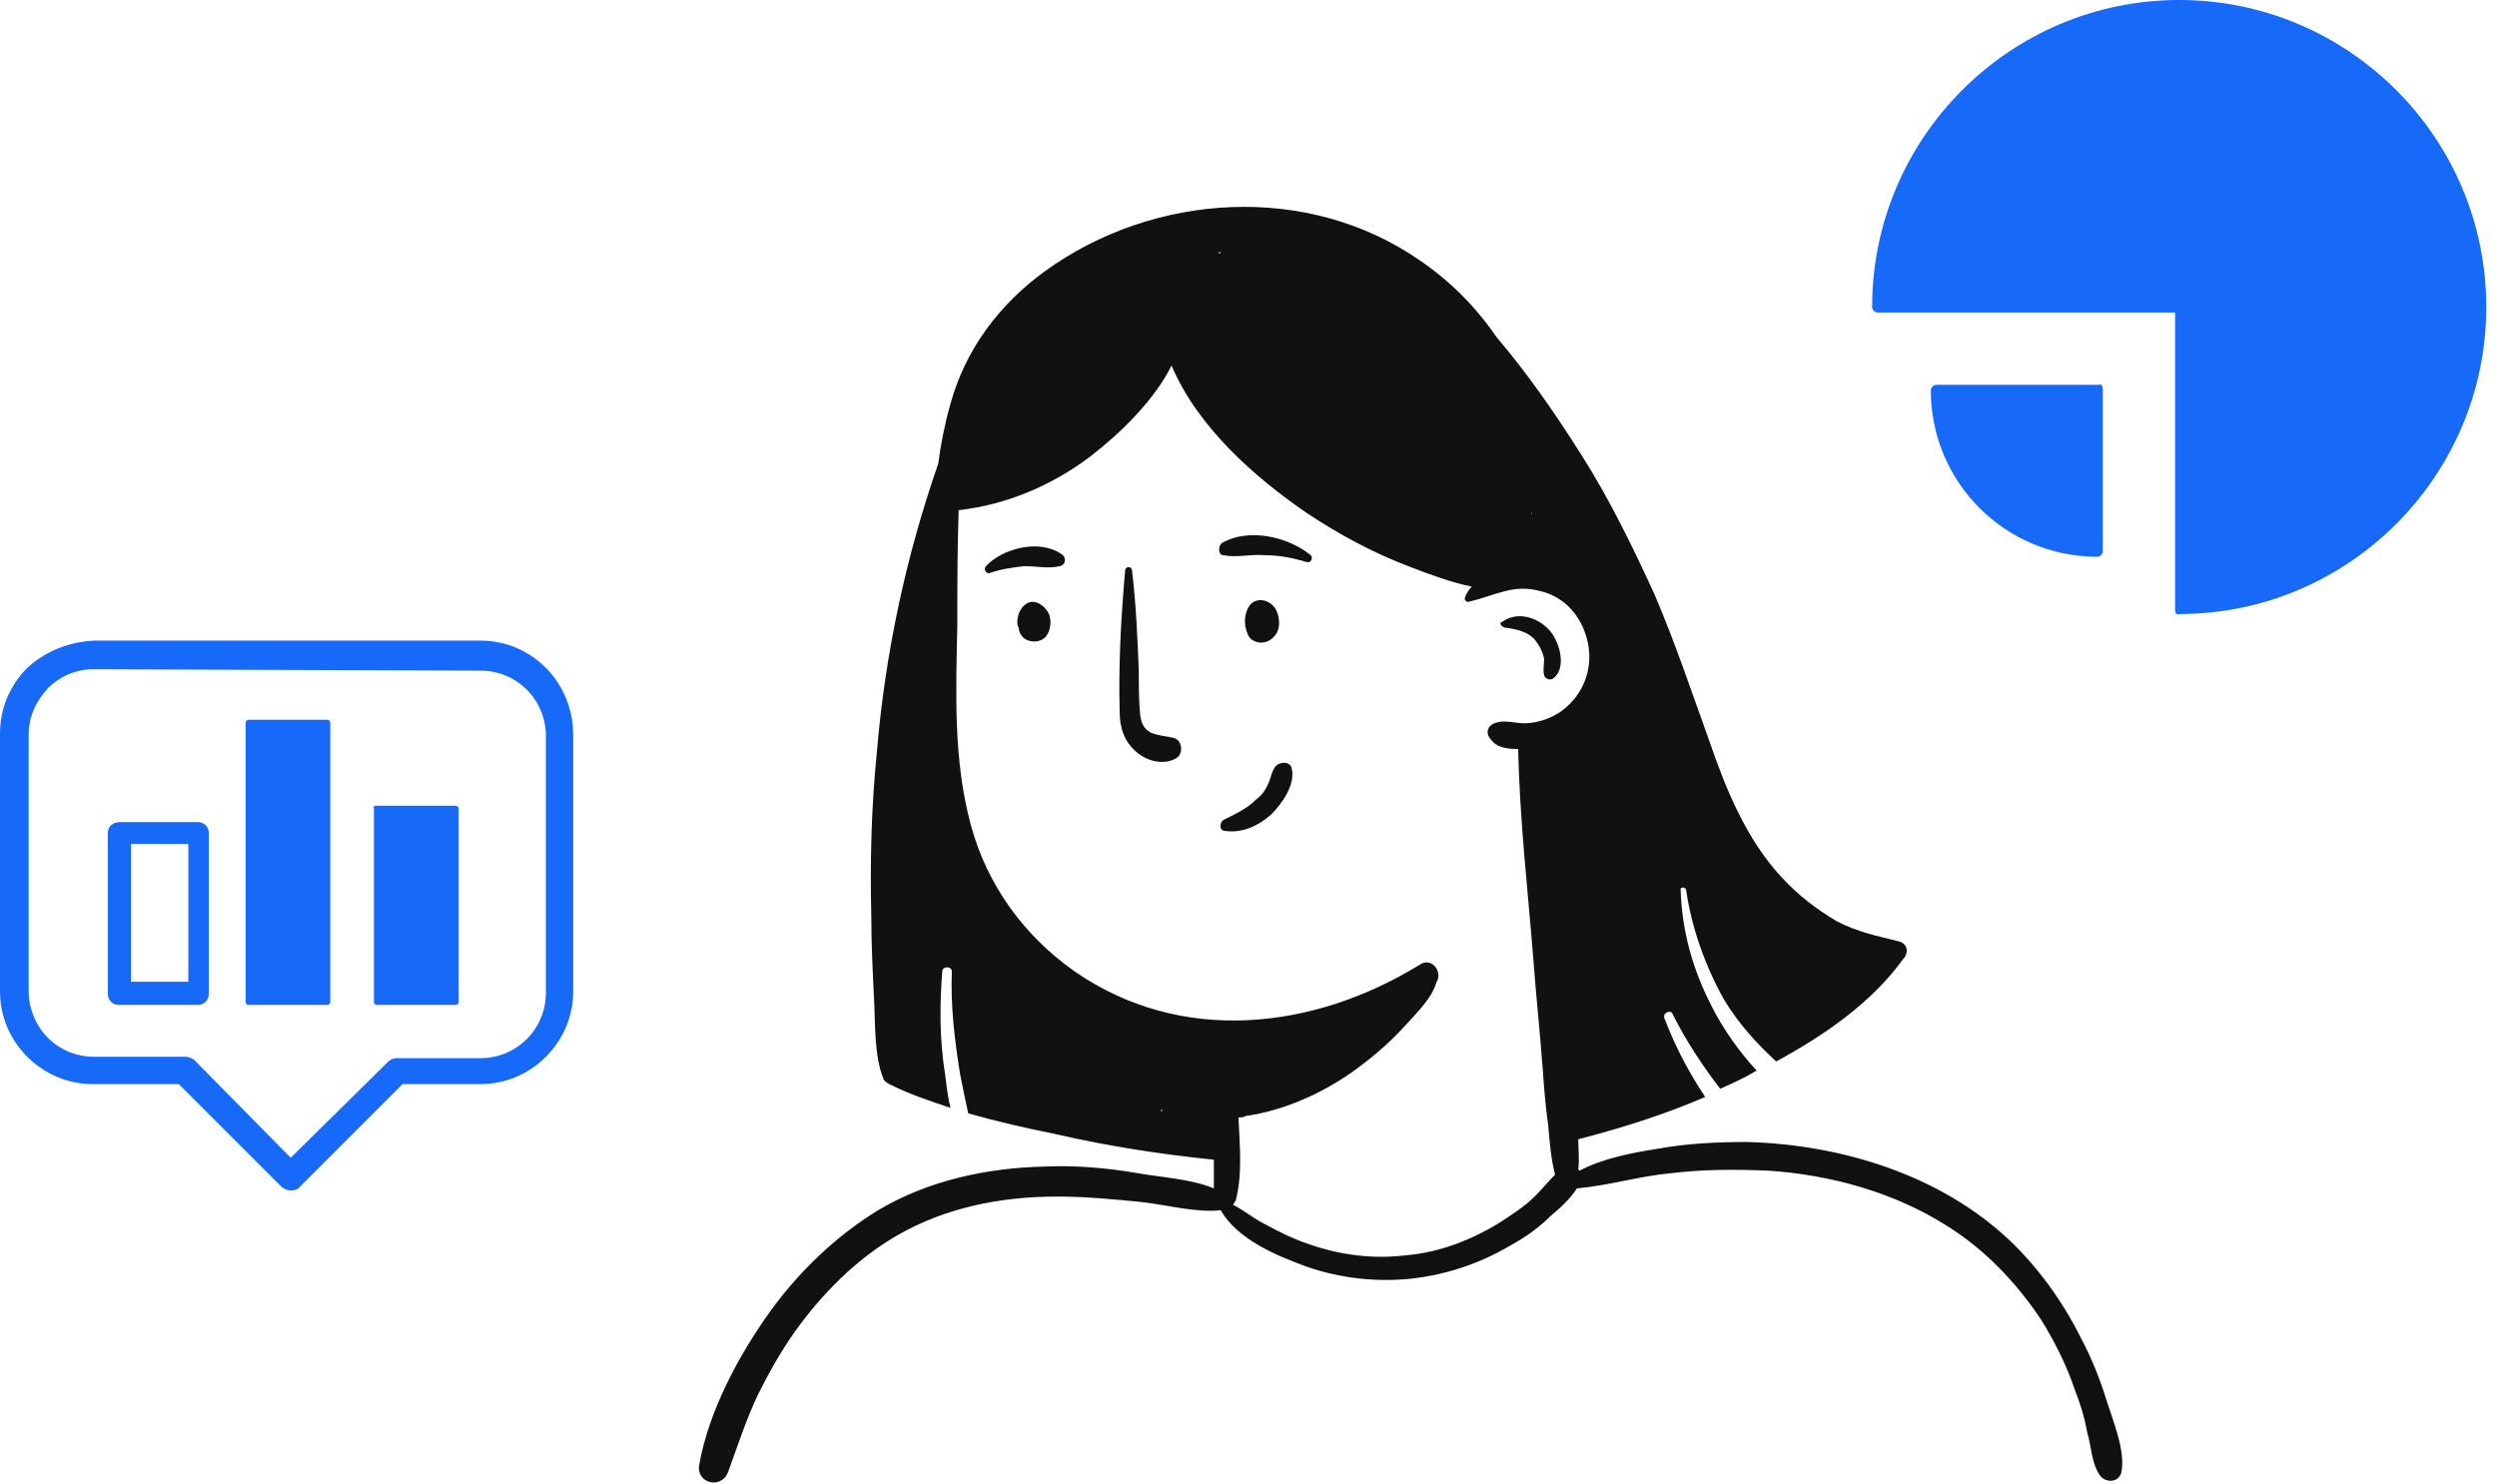 <?xml version="1.0" encoding="UTF-8"?>
<svg xmlns="http://www.w3.org/2000/svg" width="185" height="110" viewBox="0 0 185 110" fill="none">
  <g clip-path="url(#clip0_550_1468)">
    <path d="M87.002 54.692C85.789 54.388 84.676 54.59 84.474 52.973C84.373 51.962 84.373 50.849 84.373 49.737C84.272 47.209 84.171 44.783 83.868 42.255C83.868 41.952 83.362 41.952 83.362 42.255C83.059 45.693 82.856 49.232 82.957 52.77C82.957 53.883 83.261 54.894 84.171 55.703C84.98 56.41 86.193 56.714 87.103 56.208C87.71 55.905 87.609 54.894 87.002 54.692Z" fill="#111111"></path>
    <path d="M92.765 47.411C93.372 47.816 94.181 47.614 94.585 46.906C94.889 46.4 94.787 45.592 94.484 45.086C94.08 44.479 93.271 44.277 92.765 44.681C92.361 44.985 92.159 45.794 92.26 46.299V46.4C92.361 46.805 92.462 47.209 92.765 47.411Z" fill="#111111"></path>
    <path d="M75.981 44.783C75.576 45.086 75.374 45.592 75.374 46.097C75.374 46.198 75.374 46.4 75.475 46.502C75.475 46.704 75.576 47.007 75.778 47.209C76.284 47.715 77.295 47.614 77.599 47.007C77.902 46.502 77.902 45.693 77.599 45.288C77.194 44.681 76.486 44.378 75.981 44.783Z" fill="#111111"></path>
    <path d="M156.062 103.731C155.556 102.113 154.949 100.597 154.141 99.08C152.826 96.451 151.006 93.923 148.883 91.901C143.726 87.047 136.446 84.823 129.469 84.621C127.245 84.621 125.02 84.722 122.796 85.126C120.875 85.43 118.751 85.834 117.032 86.744L116.931 86.643C117.032 85.935 116.931 85.126 116.931 84.419C120.066 83.61 123.301 82.599 126.335 81.284C125.121 79.464 124.11 77.543 123.301 75.42C123.2 75.015 123.807 74.813 123.908 75.116C124.919 77.138 126.132 78.959 127.447 80.677C128.357 80.273 129.267 79.869 130.076 79.363C130.076 79.363 130.076 79.363 130.177 79.363C128.863 77.947 127.649 76.228 126.84 74.611C125.425 71.881 124.616 69.05 124.515 65.915C124.515 65.713 124.818 65.713 124.919 65.915C125.324 68.746 126.335 71.577 127.75 74.105C128.863 75.925 130.177 77.341 131.593 78.655C135.131 76.734 138.67 74.307 140.996 71.072C141.4 70.667 141.4 69.96 140.693 69.757C139.075 69.353 137.558 69.05 136.042 68.241C134.525 67.331 133.21 66.32 131.997 65.005C129.368 62.174 127.851 58.433 126.638 54.894C125.324 51.254 124.11 47.614 122.594 44.075C120.976 40.536 119.257 36.997 117.134 33.66C115.212 30.627 113.19 27.695 110.865 24.965C109.348 22.74 107.427 20.819 105.202 19.302C96.911 13.539 85.485 14.247 77.396 20.111C74.06 22.538 71.532 25.875 70.42 29.919C70.015 31.335 69.712 32.851 69.51 34.368C67.083 41.345 65.566 48.524 64.96 55.804C64.555 59.848 64.454 63.893 64.555 67.937C64.555 69.96 64.656 71.982 64.757 74.004C64.859 75.925 64.757 78.251 65.465 79.97C65.566 80.172 65.769 80.273 65.971 80.374C67.386 81.082 68.903 81.588 70.42 82.093C70.217 81.284 70.116 80.374 70.015 79.565C69.611 77.037 69.611 74.51 69.813 71.982C69.813 71.577 70.521 71.577 70.521 71.982C70.42 74.51 70.723 77.037 71.127 79.565C71.33 80.576 71.532 81.588 71.734 82.498C73.858 83.104 76.082 83.61 78.104 84.014C82.048 84.924 85.991 85.531 89.934 85.935C89.934 86.643 89.934 87.351 89.934 88.059C88.215 87.351 86.092 87.25 84.373 86.946C82.048 86.542 79.722 86.34 77.396 86.441C73.15 86.542 68.802 87.452 65.061 89.677C61.926 91.598 59.196 94.227 57.073 97.159C54.747 100.394 52.523 104.54 51.815 108.483C51.512 109.899 53.433 110.404 53.938 109.09C54.646 107.169 55.253 105.248 56.163 103.327C56.972 101.709 57.882 100.091 58.893 98.675C60.915 95.844 63.443 93.317 66.375 91.598C70.015 89.474 74.161 88.665 78.306 88.665C80.43 88.665 82.553 88.868 84.575 89.07C86.395 89.272 88.62 89.879 90.44 89.677C91.653 91.8 94.484 93.013 96.709 93.822C99.237 94.732 102.068 95.035 104.697 94.732C107.225 94.429 109.651 93.62 111.876 92.305C112.988 91.699 113.999 90.991 114.909 90.081C115.516 89.575 116.325 88.868 116.83 88.059C119.156 87.856 121.481 87.149 123.706 86.946C126.132 86.643 128.559 86.643 130.986 86.744C135.637 87.047 140.389 88.362 144.333 90.89C147.063 92.609 149.388 95.035 151.208 97.765C152.219 99.383 153.129 101.203 153.736 103.023C154.141 104.034 154.444 105.046 154.646 106.158C154.949 107.169 154.949 108.382 155.556 109.292C155.961 109.899 156.972 109.899 157.174 109.09C157.477 107.472 156.567 105.349 156.062 103.731ZM128.964 69.96C128.863 69.96 128.863 70.061 128.964 69.96C128.863 69.96 128.863 69.859 128.863 69.859C128.863 69.859 128.863 69.96 128.964 69.96ZM117.032 71.072C117.134 71.577 117.134 72.083 117.235 72.588C117.134 71.982 117.134 71.577 117.032 71.072ZM113.493 38.008V38.109C113.493 38.109 113.392 38.008 113.493 38.008C113.493 38.008 113.392 38.008 113.493 38.008ZM90.238 18.696C90.339 18.696 90.339 18.696 90.44 18.696C90.44 18.797 90.339 18.797 90.238 18.696ZM85.991 82.295C86.092 82.194 86.092 82.194 86.092 82.194C86.092 82.295 86.092 82.295 86.092 82.295C86.092 82.396 85.991 82.295 85.991 82.295ZM115.718 52.669C115.01 53.175 114.201 53.478 113.291 53.579C112.381 53.681 111.572 53.276 110.763 53.579C110.157 53.782 110.056 54.388 110.46 54.793C110.865 55.399 111.673 55.501 112.482 55.501C112.583 60.657 113.19 65.915 113.595 70.971C113.797 73.701 114.1 76.532 114.302 79.262C114.403 80.677 114.505 81.992 114.707 83.407C114.808 84.621 114.909 85.834 115.212 87.047C114.707 87.553 114.201 88.16 113.696 88.665C112.887 89.474 111.876 90.081 110.966 90.688C108.943 91.901 106.618 92.811 104.191 93.013C101.764 93.317 99.338 93.013 97.012 92.204C95.799 91.8 94.788 91.294 93.675 90.688C92.867 90.283 92.159 89.677 91.35 89.272C91.451 89.171 91.451 89.07 91.552 88.969C92.058 87.047 91.855 84.823 91.754 82.801C91.957 82.801 92.159 82.801 92.26 82.7C95.091 82.295 97.821 81.082 100.147 79.464C101.562 78.453 102.877 77.341 103.989 76.127C104.697 75.319 106.112 74.004 106.416 72.791C106.921 72.083 106.112 70.87 105.202 71.476C97.316 76.33 87.508 77.442 79.621 71.982C75.88 69.353 73.15 65.612 71.936 61.163C70.622 56.309 70.824 51.355 70.925 46.4C70.925 43.67 70.925 40.738 71.026 37.806C74.565 37.401 77.902 35.986 80.733 33.862C82.958 32.144 85.485 29.717 86.8 27.088C88.721 31.638 92.968 35.379 96.81 38.008C99.237 39.626 101.866 41.041 104.596 42.053C105.91 42.558 107.528 43.165 109.045 43.468C108.842 43.67 108.64 43.974 108.539 44.277C108.438 44.479 108.741 44.681 108.842 44.58C110.662 44.176 112.078 43.266 113.999 43.772C115.92 44.176 117.235 45.693 117.639 47.614C118.044 49.535 117.336 51.456 115.718 52.669Z" fill="#111111"></path>
    <path d="M111.471 46.502C112.28 46.603 113.291 46.805 113.797 47.513C114.1 47.917 114.302 48.322 114.403 48.827C114.403 49.232 114.302 49.636 114.403 50.041C114.504 50.344 114.909 50.445 115.111 50.243C116.122 49.434 115.515 47.411 114.707 46.603C113.797 45.693 112.381 45.288 111.269 46.097C111.067 46.097 111.168 46.4 111.471 46.502Z" fill="#111111"></path>
    <path d="M94.484 56.815C94.181 57.219 94.181 57.624 93.979 58.028C93.776 58.534 93.473 58.938 93.069 59.242C92.361 59.95 91.451 60.354 90.642 60.758C90.339 60.961 90.339 61.567 90.743 61.567C92.058 61.77 93.271 61.163 94.181 60.354C94.99 59.545 96.001 58.129 95.698 56.916C95.597 56.41 94.788 56.41 94.484 56.815Z" fill="#111111"></path>
    <path d="M90.541 40.233C90.238 40.435 90.238 41.143 90.642 41.143C91.653 41.345 92.664 41.041 93.776 41.143C94.788 41.143 95.799 41.345 96.81 41.648C97.113 41.749 97.315 41.345 97.113 41.143C95.394 39.727 92.462 39.12 90.541 40.233Z" fill="#111111"></path>
    <path d="M78.61 41.041C76.992 39.929 74.262 40.637 73.049 41.952C72.847 42.154 73.049 42.558 73.352 42.457C74.161 42.154 75.071 42.053 75.88 41.952C76.79 41.952 77.7 42.154 78.509 41.952C79.014 41.85 79.014 41.244 78.61 41.041Z" fill="#111111"></path>
    <path d="M161.151 45.197V23.155H139.108C138.906 23.155 138.704 22.953 138.704 22.75C138.704 10.212 148.916 0 161.454 0C173.992 0 184.204 10.212 184.204 22.75C184.204 35.288 173.992 45.501 161.454 45.501C161.252 45.602 161.151 45.399 161.151 45.197Z" fill="#166AF7"></path>
    <path d="M155.791 28.817V40.849C155.791 41.052 155.589 41.254 155.387 41.254C148.511 41.254 143.051 35.693 143.051 28.918C143.051 28.716 143.253 28.514 143.456 28.514H155.488C155.69 28.413 155.791 28.615 155.791 28.817Z" fill="#166AF7"></path>
    <path d="M27.907 59.703H33.771C33.873 59.703 33.974 59.804 33.974 59.905V74.263C33.974 74.364 33.873 74.465 33.771 74.465H27.907C27.806 74.465 27.705 74.364 27.705 74.263V59.905C27.604 59.804 27.705 59.703 27.907 59.703Z" fill="#166AF7"></path>
    <path d="M18.402 53.333H24.267C24.368 53.333 24.469 53.434 24.469 53.535V74.263C24.469 74.364 24.368 74.465 24.267 74.465H18.402C18.301 74.465 18.2 74.364 18.2 74.263V53.535C18.2 53.434 18.301 53.333 18.402 53.333Z" fill="#166AF7"></path>
    <path d="M7.988 61.725V73.656C7.988 74.162 8.392 74.465 8.797 74.465H14.661C15.167 74.465 15.47 74.061 15.47 73.656V61.725C15.47 61.219 15.066 60.916 14.661 60.916H8.898C8.392 60.916 7.988 61.219 7.988 61.725ZM9.707 62.534H13.953V72.746H9.707V62.534Z" fill="#166AF7"></path>
    <path d="M0 73.454C0 75.274 0.708 76.993 2.022 78.307C3.337 79.622 5.056 80.33 6.876 80.33H13.246L20.829 87.913C21.031 88.115 21.335 88.216 21.537 88.216C21.84 88.216 22.144 88.115 22.245 87.913L29.828 80.33H35.592C37.411 80.33 39.13 79.622 40.445 78.307C41.759 76.993 42.467 75.274 42.467 73.454V54.445C42.467 52.625 41.759 50.805 40.445 49.49C39.13 48.176 37.411 47.468 35.592 47.468H6.977C5.056 47.569 3.337 48.277 2.022 49.49C0.708 50.805 0 52.524 0 54.344V73.454ZM2.123 73.454V54.445C2.123 53.13 2.629 52.018 3.539 51.007C4.449 50.097 5.662 49.592 6.876 49.592L35.592 49.693C36.906 49.693 38.119 50.198 39.029 51.108C39.939 52.018 40.445 53.231 40.445 54.546V73.555C40.445 74.87 39.939 76.083 39.029 76.993C38.119 77.903 36.906 78.409 35.592 78.409H29.424C29.12 78.409 28.918 78.51 28.716 78.712L21.537 85.79L14.459 78.611C14.257 78.409 13.954 78.307 13.751 78.307H6.977C5.662 78.307 4.449 77.802 3.539 76.892C2.629 75.982 2.123 74.667 2.123 73.454Z" fill="#166AF7"></path>
  </g>
  <defs>
    <clipPath id="clip0_550_1468">
      <rect width="185" height="110" fill="white"></rect>
    </clipPath>
  </defs>
</svg>
